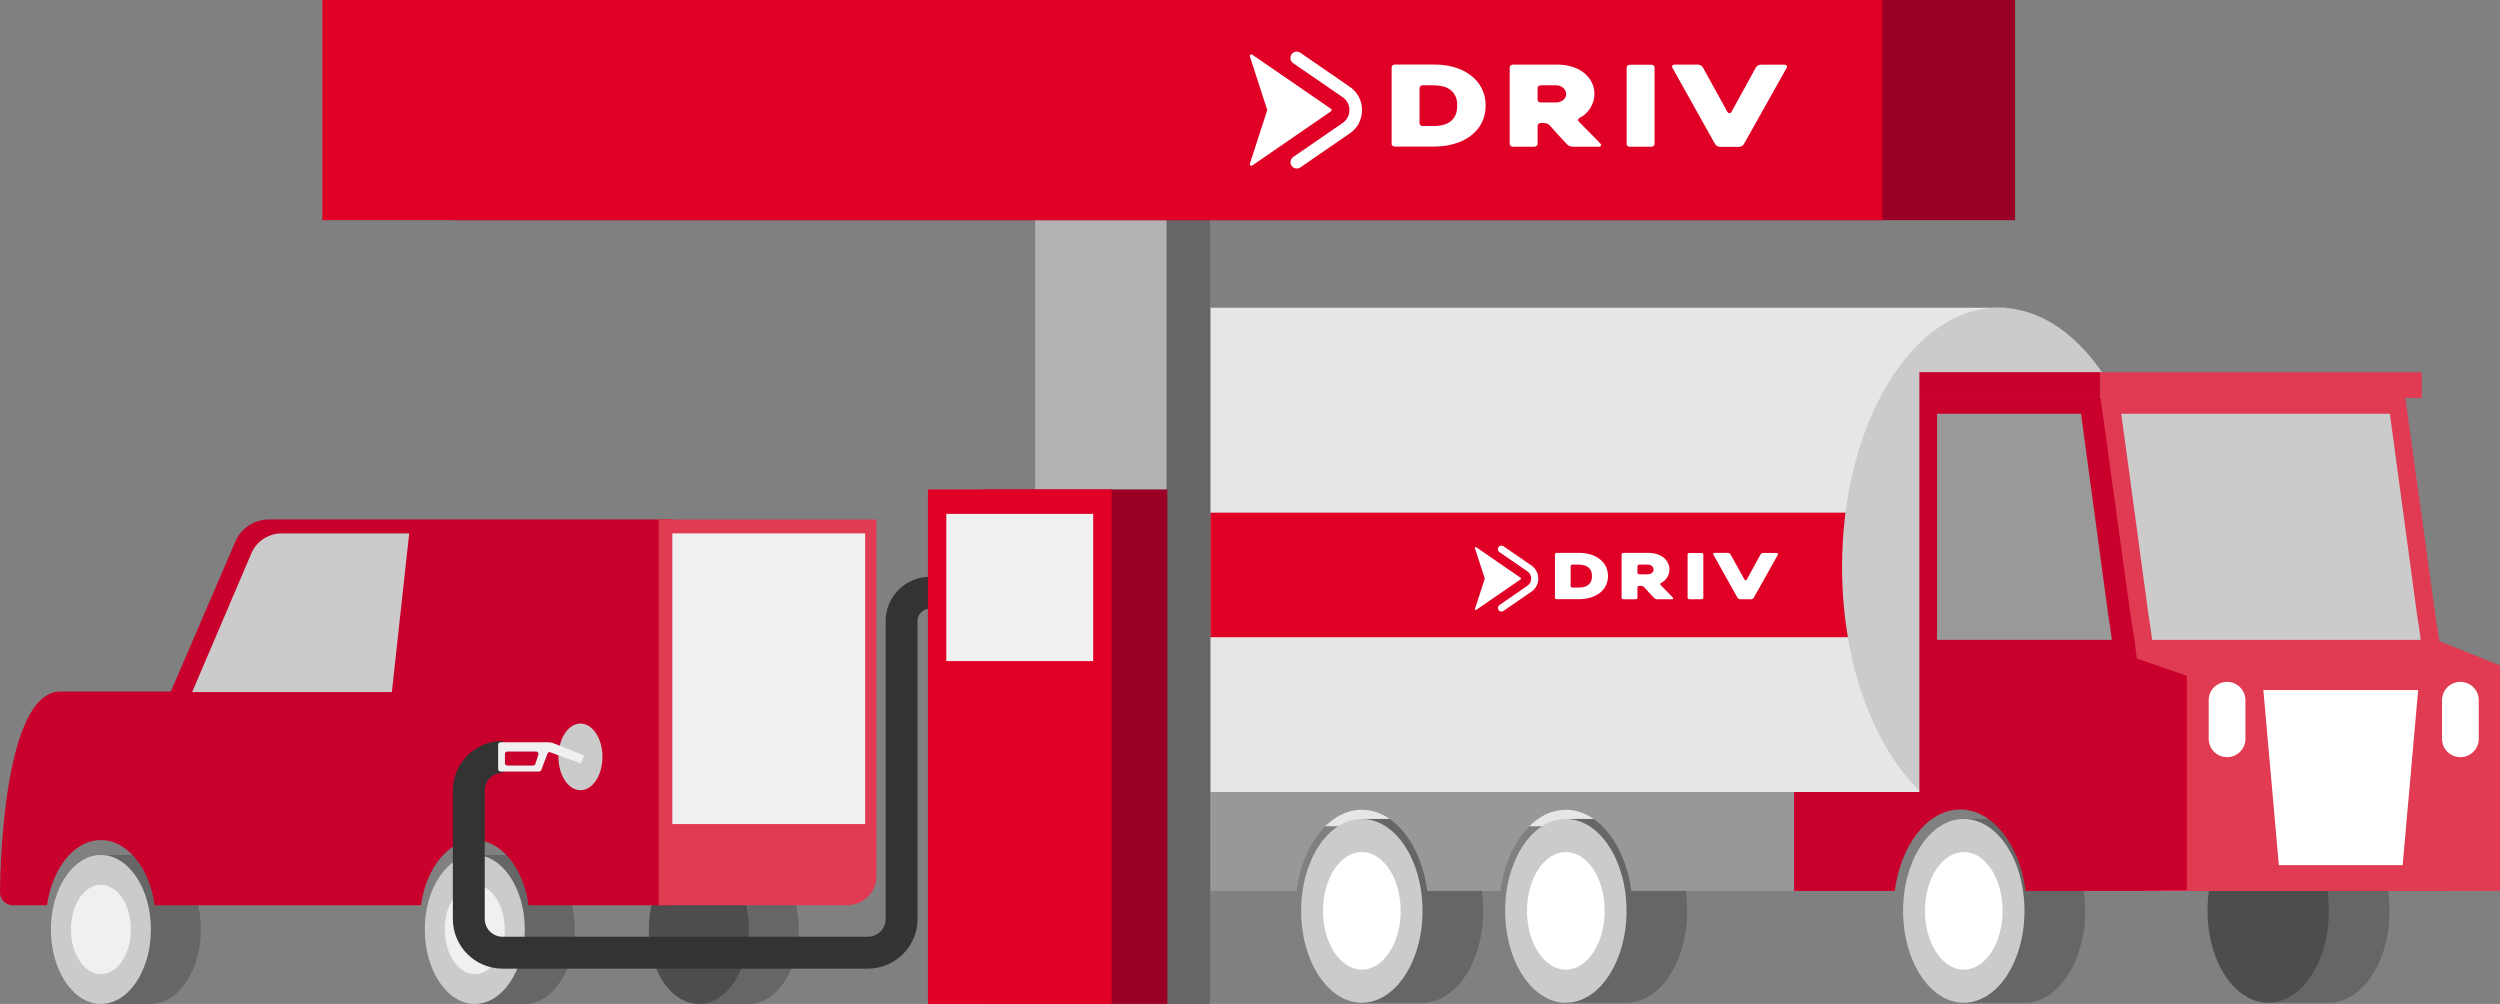 <svg width="381" height="153" viewBox="0 0 381 153" fill="none" xmlns="http://www.w3.org/2000/svg">
<rect x="0" y="0" width="381" height="153" fill="#808080" stroke="none"/>
<g clip-path="url(#clip0_1257_5622)">
<path d="M347.886 129.738L345.672 124.809H354.921C360.028 124.809 364.167 131.079 364.167 138.813C364.167 146.547 360.028 152.817 354.921 152.817H345.672L348.269 148.529C346.664 146.01 345.672 142.591 345.672 138.813C345.672 135.347 346.508 132.183 347.886 129.738Z" fill="#666666"/>
<path d="M345.675 152.817C350.783 152.817 354.924 146.547 354.924 138.813C354.924 131.078 350.783 124.809 345.675 124.809C340.567 124.809 336.426 131.078 336.426 138.813C336.426 146.547 340.567 152.817 345.675 152.817Z" fill="#4D4D4D"/>
<path d="M301.499 129.738L299.285 124.809H308.534C313.641 124.809 317.78 131.079 317.78 138.813C317.78 146.547 313.641 152.817 308.534 152.817H299.285L301.882 148.529C300.277 146.01 299.285 142.591 299.285 138.813C299.285 135.347 300.122 132.183 301.499 129.738Z" fill="#666666"/>
<path d="M299.28 152.817C304.389 152.817 308.53 146.547 308.53 138.813C308.53 131.078 304.389 124.809 299.28 124.809C294.172 124.809 290.031 131.078 290.031 138.813C290.031 146.547 294.172 152.817 299.28 152.817Z" fill="#CBCBCB"/>
<path d="M281.621 120.993H305.817V46.895H180.782C173.915 46.895 168.352 64.585 168.352 86.407C168.352 108.23 173.918 125.919 180.782 125.919H281.624V120.99L281.621 120.993Z" fill="#E6E6E6"/>
<mask id="mask0_1257_5622" style="mask-type:luminance" maskUnits="userSpaceOnUse" x="168" y="46" width="138" height="80">
<path d="M180.778 46.895C173.911 46.895 168.348 64.585 168.348 86.407C168.348 108.23 173.915 125.919 180.778 125.919H305.813V46.895H180.778Z" fill="white"/>
</mask>
<g mask="url(#mask0_1257_5622)">
<path d="M337.179 78.13H161.141V97.11H337.179V78.13Z" fill="#E00025"/>
</g>
<path d="M293.049 120.993H316.135C323.481 114.257 328.457 101.296 328.457 86.407C328.457 64.585 317.774 46.895 304.594 46.895C291.413 46.895 280.73 64.585 280.73 86.407C280.73 101.296 285.706 114.254 293.052 120.993H293.049Z" fill="#CBCBCB"/>
<path d="M298.735 123.366C303.677 123.366 307.791 128.702 308.712 135.775H331.284L327.3 60.651H292.515V120.701H273.41V135.775H288.761C289.682 128.702 293.796 123.366 298.738 123.366H298.735Z" fill="#C9002B"/>
<path d="M366.571 60.651H320.117L324.813 94.56C326.175 102.667 326.86 110.876 326.86 119.094V135.772H373.314V119.094C373.314 110.873 372.63 102.667 371.267 94.56L366.571 60.651Z" fill="#E03B53"/>
<path d="M369.084 56.721H320.117V60.651H369.084V56.721Z" fill="#E03B53"/>
<path d="M320.119 56.721H292.512V60.651H320.119V56.721Z" fill="#C9002B"/>
<path d="M368.921 97.514C368.743 96.22 368.569 94.927 368.351 93.639L364.215 63.05H323.281L327.418 93.639C327.635 94.927 327.809 96.22 327.987 97.514H368.921Z" fill="#CBCBCB"/>
<path d="M381 101.423H328.453V135.775H381V101.423Z" fill="#E03B53"/>
<path d="M380.998 101.423L371.258 97.514V108.484L380.998 101.423Z" fill="#E03B53"/>
<path d="M325.671 100.365L333.269 102.999V135.667L318.453 135.776" fill="#C9002B"/>
<path d="M342.203 106.709C342.203 105.167 340.95 103.917 339.404 103.917C337.859 103.917 336.605 105.167 336.605 106.709V112.597C336.605 114.14 337.859 115.39 339.404 115.39C340.95 115.39 342.203 114.14 342.203 112.597V106.709Z" fill="white"/>
<path d="M377.762 106.709C377.762 105.167 376.509 103.917 374.963 103.917C373.417 103.917 372.164 105.167 372.164 106.709V112.597C372.164 114.14 373.417 115.39 374.963 115.39C376.509 115.39 377.762 114.14 377.762 112.597V106.709Z" fill="white"/>
<path d="M366.166 131.851H347.298L344.938 105.164H368.527L366.166 131.851Z" fill="white"/>
<path d="M295.203 97.514H321.853C321.675 96.22 321.501 94.927 321.284 93.639L317.147 63.05H295.206V97.514H295.203Z" fill="#999999"/>
<path d="M209.757 129.738L207.543 124.809H216.792C221.899 124.809 226.038 131.079 226.038 138.813C226.038 146.547 221.899 152.817 216.792 152.817H207.543L210.14 148.529C208.535 146.01 207.543 142.591 207.543 138.813C207.543 135.347 208.38 132.183 209.757 129.738Z" fill="#666666"/>
<path d="M207.542 152.817C212.65 152.817 216.791 146.547 216.791 138.813C216.791 131.078 212.65 124.809 207.542 124.809C202.434 124.809 198.293 131.078 198.293 138.813C198.293 146.547 202.434 152.817 207.542 152.817Z" fill="#CBCBCB"/>
<path d="M207.543 147.775C210.812 147.775 213.462 143.762 213.462 138.812C213.462 133.862 210.812 129.85 207.543 129.85C204.275 129.85 201.625 133.862 201.625 138.812C201.625 143.762 204.275 147.775 207.543 147.775Z" fill="white"/>
<path d="M238.633 147.775C241.902 147.775 244.552 143.762 244.552 138.812C244.552 133.862 241.902 129.85 238.633 129.85C235.365 129.85 232.715 133.862 232.715 138.812C232.715 143.762 235.365 147.775 238.633 147.775Z" fill="white"/>
<path d="M299.282 147.775C302.55 147.775 305.2 143.762 305.2 138.812C305.2 133.862 302.55 129.85 299.282 129.85C296.013 129.85 293.363 133.862 293.363 138.812C293.363 143.762 296.013 147.775 299.282 147.775Z" fill="white"/>
<path d="M240.847 129.738L238.633 124.809H247.882C252.989 124.809 257.128 131.079 257.128 138.813C257.128 146.547 252.989 152.817 247.882 152.817H238.633L241.23 148.529C239.625 146.01 238.633 142.591 238.633 138.813C238.633 135.347 239.469 132.183 240.847 129.738Z" fill="#666666"/>
<path d="M238.632 152.817C243.74 152.817 247.881 146.547 247.881 138.813C247.881 131.078 243.74 124.809 238.632 124.809C233.524 124.809 229.383 131.078 229.383 138.813C229.383 146.547 233.524 152.817 238.632 152.817Z" fill="#CBCBCB"/>
<path d="M236.973 91.099V84.494C236.973 84.432 237.001 84.376 237.057 84.326C237.113 84.283 237.184 84.255 237.259 84.255H240.583C241.858 84.255 242.9 84.55 243.712 85.142C244.154 85.465 244.483 85.846 244.713 86.287C244.937 86.734 245.056 87.23 245.056 87.782C245.056 88.335 244.944 88.837 244.713 89.284C244.49 89.731 244.154 90.115 243.712 90.435C243.305 90.72 242.844 90.944 242.319 91.093C241.793 91.241 241.221 91.316 240.583 91.316H237.259C237.175 91.316 237.113 91.294 237.057 91.245C237.001 91.217 236.973 91.161 236.973 91.099ZM239.666 89.547H240.577C240.801 89.547 241.041 89.526 241.283 89.476C241.529 89.433 241.747 89.343 241.942 89.219C242.138 89.095 242.3 88.918 242.424 88.688C242.552 88.459 242.614 88.164 242.614 87.795C242.614 87.425 242.552 87.131 242.424 86.901C242.297 86.672 242.138 86.495 241.933 86.371C241.737 86.243 241.513 86.16 241.274 86.113C241.034 86.07 240.804 86.042 240.574 86.042H239.663C239.579 86.042 239.517 86.064 239.451 86.113C239.395 86.157 239.367 86.213 239.367 86.281V89.312C239.367 89.374 239.395 89.43 239.451 89.479C239.514 89.529 239.585 89.551 239.663 89.551" fill="white"/>
<path d="M249.248 91.328H247.428C247.344 91.328 247.273 91.306 247.217 91.257C247.161 91.213 247.133 91.157 247.133 91.096V84.49C247.133 84.428 247.161 84.373 247.217 84.329C247.273 84.286 247.344 84.258 247.428 84.258H251.207C251.677 84.258 252.109 84.32 252.51 84.447C252.908 84.574 253.244 84.748 253.524 84.971C253.804 85.195 254.021 85.462 254.183 85.775C254.345 86.082 254.423 86.423 254.423 86.802C254.423 87.003 254.395 87.214 254.332 87.416C254.27 87.618 254.186 87.807 254.074 87.99C253.962 88.173 253.829 88.331 253.676 88.48C253.521 88.626 253.347 88.747 253.151 88.843C253.088 88.887 253.045 88.927 253.023 88.983C253.001 89.039 253.017 89.088 253.067 89.144C253.375 89.467 253.698 89.802 254.04 90.137C254.382 90.478 254.684 90.785 254.951 91.074C255.001 91.123 255.014 91.179 254.986 91.241C254.964 91.303 254.908 91.331 254.824 91.331H252.563C252.479 91.331 252.395 91.309 252.305 91.275C252.215 91.241 252.143 91.198 252.093 91.142C251.835 90.869 251.583 90.596 251.322 90.317C251.07 90.037 250.818 89.758 250.566 89.479C250.516 89.43 250.448 89.38 250.364 89.346C250.274 89.312 250.19 89.29 250.112 89.29H249.832C249.748 89.29 249.686 89.312 249.63 89.361C249.574 89.405 249.546 89.46 249.546 89.529V91.092C249.546 91.154 249.518 91.21 249.462 91.254C249.4 91.309 249.328 91.331 249.251 91.331M249.832 87.525H251.114C251.213 87.525 251.31 87.509 251.415 87.481C251.521 87.453 251.617 87.404 251.701 87.348C251.792 87.286 251.863 87.208 251.919 87.124C251.975 87.034 252.003 86.929 252.003 86.802C252.003 86.74 251.988 86.662 251.96 86.578C251.932 86.495 251.882 86.411 251.813 86.327C251.745 86.243 251.652 86.181 251.533 86.125C251.415 86.07 251.275 86.042 251.107 86.042H249.832C249.748 86.042 249.686 86.063 249.63 86.113C249.574 86.156 249.546 86.212 249.546 86.274V87.301C249.546 87.363 249.574 87.419 249.63 87.463C249.686 87.506 249.758 87.525 249.832 87.525Z" fill="white"/>
<path d="M259.302 91.328H257.477C257.387 91.328 257.315 91.306 257.265 91.257C257.215 91.213 257.188 91.158 257.188 91.096V84.506C257.188 84.444 257.215 84.388 257.265 84.345C257.315 84.301 257.393 84.273 257.477 84.273H259.302C259.386 84.273 259.448 84.295 259.504 84.345C259.56 84.388 259.588 84.444 259.588 84.506V91.096C259.588 91.158 259.56 91.213 259.504 91.257C259.455 91.306 259.386 91.328 259.302 91.328Z" fill="white"/>
<path d="M264.803 91.111L261.127 84.54C261.084 84.469 261.084 84.407 261.121 84.344C261.155 84.289 261.227 84.261 261.332 84.261H263.314C263.398 84.261 263.475 84.282 263.553 84.323C263.631 84.366 263.687 84.413 263.727 84.469L265.87 88.35C265.914 88.406 265.96 88.433 266.032 88.433C266.094 88.433 266.15 88.406 266.193 88.35L268.321 84.475C268.364 84.419 268.42 84.369 268.495 84.329C268.569 84.289 268.65 84.267 268.734 84.267H270.756C270.846 84.267 270.911 84.295 270.952 84.351C270.995 84.407 270.995 84.456 270.967 84.512L267.257 91.123C267.213 91.179 267.158 91.229 267.083 91.269C267.008 91.309 266.927 91.331 266.843 91.331H265.226C265.142 91.331 265.064 91.309 264.987 91.269C264.903 91.219 264.847 91.17 264.803 91.108" fill="white"/>
<path d="M231.74 88.055L224.973 83.398C224.867 83.342 224.749 83.448 224.783 83.56L226.267 88.132C226.273 88.16 226.273 88.188 226.267 88.216L224.783 92.789C224.749 92.901 224.867 93.006 224.973 92.951L231.74 88.294C231.84 88.244 231.84 88.105 231.74 88.055Z" fill="white"/>
<path d="M233.301 86.119L229.121 83.243C228.876 83.076 228.533 83.132 228.366 83.383C228.198 83.628 228.254 83.969 228.505 84.137L232.698 87.019L232.72 87.034C233.111 87.279 233.351 87.711 233.351 88.173C233.351 88.635 233.111 89.066 232.72 89.311L232.713 89.318L228.515 92.209C228.269 92.377 228.207 92.718 228.375 92.963C228.481 93.118 228.649 93.202 228.823 93.202C228.928 93.202 229.04 93.174 229.131 93.103L233.31 90.227C234.016 89.78 234.436 89.01 234.436 88.173C234.436 87.335 234.016 86.566 233.301 86.119Z" fill="white"/>
<path d="M168.348 120.701V135.776H197.572C198.505 128.724 202.614 123.41 207.546 123.41C212.479 123.41 216.587 128.724 217.52 135.776H228.666C229.599 128.724 233.707 123.41 238.64 123.41C243.572 123.41 247.681 128.724 248.614 135.776H273.413V120.701H168.354H168.348Z" fill="#989898"/>
<path d="M238.633 147.775C241.902 147.775 244.552 143.762 244.552 138.812C244.552 133.862 241.902 129.85 238.633 129.85C235.365 129.85 232.715 133.862 232.715 138.812C232.715 143.762 235.365 147.775 238.633 147.775Z" fill="white"/>
<path d="M184.457 152.997V21.102H157.748V152.997H184.457Z" fill="#B2B2B2"/>
<path d="M184.461 153V21.105H177.784V153H184.461Z" fill="#666666"/>
<path d="M74.181 134.293L72.356 130.297H79.975C84.183 130.297 87.594 135.379 87.594 141.648C87.594 147.918 84.183 153 79.975 153H72.356L74.495 149.525C73.173 147.484 72.356 144.711 72.356 141.652C72.356 138.844 73.046 136.278 74.181 134.296V134.293Z" fill="#666666"/>
<path d="M72.358 153C76.566 153 79.977 147.918 79.977 141.648C79.977 135.379 76.566 130.297 72.358 130.297C68.15 130.297 64.738 135.379 64.738 141.648C64.738 147.918 68.15 153 72.358 153Z" fill="#CBCBCB"/>
<path d="M17.197 134.293L15.371 130.297H22.991C27.198 130.297 30.61 135.379 30.61 141.648C30.61 147.918 27.198 153 22.991 153H15.371L17.511 149.525C16.189 147.484 15.371 144.711 15.371 141.652C15.371 138.844 16.061 136.278 17.197 134.296V134.293Z" fill="#666666"/>
<path d="M15.377 153C19.585 153 22.997 147.918 22.997 141.648C22.997 135.379 19.585 130.297 15.377 130.297C11.169 130.297 7.758 135.379 7.758 141.648C7.758 147.918 11.169 153 15.377 153Z" fill="#CBCBCB"/>
<path d="M72.357 148.457C74.882 148.457 76.929 145.409 76.929 141.648C76.929 137.887 74.882 134.838 72.357 134.838C69.832 134.838 67.785 137.887 67.785 141.648C67.785 145.409 69.832 148.457 72.357 148.457Z" fill="#F0F0F0"/>
<path d="M108.326 134.293L106.5 130.297H114.12C118.327 130.297 121.739 135.379 121.739 141.648C121.739 147.918 118.327 153 114.12 153H106.5L108.64 149.525C107.318 147.484 106.5 144.711 106.5 141.652C106.5 138.844 107.19 136.278 108.326 134.296V134.293Z" fill="#666666"/>
<path d="M106.498 153C110.707 153 114.118 147.918 114.118 141.648C114.118 135.379 110.707 130.297 106.498 130.297C102.29 130.297 98.879 135.379 98.879 141.648C98.879 147.918 102.29 153 106.498 153Z" fill="#4D4D4D"/>
<path d="M41.027 79.163C38.779 79.163 36.751 80.485 35.877 82.517L26.037 105.387H9.215C0 105.384 0 136.011 0 136.011C0 137.088 0.889 137.962 1.987 137.962H7.169C7.958 132.288 11.333 128.026 15.373 128.026C19.413 128.026 22.787 132.288 23.577 137.962H64.153C64.943 132.288 68.317 128.026 72.357 128.026C76.397 128.026 79.772 132.288 80.561 137.962H102.45V79.163H41.027Z" fill="#C9002B"/>
<path d="M29.285 105.471L38.317 84.307C39.103 82.479 40.929 81.288 42.954 81.288H62.363L59.72 105.468H29.285V105.471Z" fill="#CBCBCB"/>
<path d="M100.383 137.962H129.082C131.557 137.962 133.563 135.992 133.563 133.563V79.163H100.383V137.962Z" fill="#E03B53"/>
<path d="M131.847 81.288H102.461V125.587H131.847V81.288Z" fill="#F0F0F0"/>
<path d="M15.376 148.457C17.901 148.457 19.948 145.409 19.948 141.648C19.948 137.887 17.901 134.838 15.376 134.838C12.851 134.838 10.805 137.887 10.805 141.648C10.805 145.409 12.851 148.457 15.376 148.457Z" fill="#F0F0F0"/>
<path d="M307.099 0H69.367V33.552H307.099V0Z" fill="#9A0026"/>
<path d="M286.861 0H49.129V33.552H286.861V0Z" fill="#E00025"/>
<path d="M212.086 21.959V10.254C212.086 10.142 212.136 10.043 212.235 9.956C212.335 9.882 212.459 9.832 212.596 9.832H218.486C220.744 9.832 222.592 10.35 224.031 11.402C224.812 11.97 225.397 12.652 225.804 13.431C226.202 14.222 226.411 15.1 226.411 16.077C226.411 17.054 226.212 17.945 225.804 18.736C225.406 19.527 224.812 20.209 224.031 20.777C223.313 21.283 222.495 21.68 221.562 21.941C220.632 22.201 219.615 22.338 218.486 22.338H212.596C212.447 22.338 212.335 22.3 212.235 22.214C212.136 22.164 212.086 22.065 212.086 21.953M216.86 19.207H218.471C218.869 19.207 219.289 19.17 219.724 19.083C220.159 19.009 220.542 18.848 220.89 18.624C221.239 18.401 221.522 18.094 221.746 17.684C221.97 17.275 222.081 16.756 222.081 16.102C222.081 15.447 221.97 14.926 221.746 14.52C221.522 14.11 221.239 13.803 220.878 13.58C220.53 13.356 220.135 13.207 219.712 13.121C219.289 13.046 218.881 12.996 218.471 12.996H216.86C216.711 12.996 216.599 13.034 216.487 13.121C216.387 13.195 216.337 13.294 216.337 13.418V18.789C216.337 18.9 216.387 19 216.487 19.086C216.599 19.173 216.723 19.21 216.86 19.21" fill="white"/>
<path d="M233.826 22.365H230.601C230.451 22.365 230.327 22.328 230.227 22.241C230.128 22.166 230.078 22.067 230.078 21.955V10.253C230.078 10.142 230.128 10.042 230.227 9.968C230.327 9.893 230.451 9.844 230.601 9.844H237.296C238.127 9.844 238.895 9.955 239.604 10.179C240.31 10.402 240.907 10.709 241.402 11.106C241.899 11.504 242.282 11.972 242.568 12.53C242.854 13.073 242.991 13.681 242.991 14.348C242.991 14.708 242.941 15.078 242.829 15.437C242.717 15.797 242.568 16.129 242.369 16.452C242.17 16.774 241.933 17.057 241.663 17.317C241.389 17.578 241.081 17.789 240.733 17.96C240.621 18.034 240.546 18.108 240.509 18.208C240.472 18.307 240.497 18.394 240.584 18.493C241.128 19.061 241.7 19.657 242.307 20.249C242.913 20.854 243.448 21.4 243.918 21.906C244.005 21.993 244.03 22.092 243.98 22.204C243.943 22.315 243.843 22.365 243.694 22.365H239.688C239.539 22.365 239.389 22.328 239.228 22.266C239.066 22.204 238.942 22.129 238.855 22.03C238.394 21.546 237.95 21.065 237.489 20.569C237.041 20.072 236.597 19.579 236.149 19.083C236.062 18.996 235.937 18.909 235.788 18.847C235.626 18.785 235.477 18.748 235.34 18.748H234.843C234.693 18.748 234.581 18.785 234.482 18.872C234.382 18.946 234.333 19.045 234.333 19.169V21.94C234.333 22.052 234.283 22.151 234.183 22.225C234.071 22.325 233.947 22.362 233.81 22.362M234.84 15.62H237.11C237.284 15.62 237.458 15.596 237.642 15.546C237.825 15.496 238.002 15.409 238.149 15.31C238.31 15.198 238.435 15.062 238.534 14.913C238.634 14.752 238.684 14.566 238.684 14.345C238.684 14.234 238.659 14.097 238.609 13.948C238.559 13.799 238.472 13.65 238.348 13.502C238.223 13.352 238.062 13.241 237.85 13.142C237.639 13.042 237.39 12.993 237.094 12.993H234.836C234.687 12.993 234.575 13.03 234.476 13.117C234.376 13.191 234.326 13.29 234.326 13.402V15.22C234.326 15.332 234.376 15.431 234.476 15.506C234.575 15.58 234.7 15.617 234.836 15.617" fill="white"/>
<path d="M251.646 22.366H248.408C248.247 22.366 248.122 22.328 248.035 22.241C247.948 22.167 247.898 22.068 247.898 21.956V10.279C247.898 10.167 247.948 10.068 248.035 9.993C248.122 9.919 248.259 9.869 248.408 9.869H251.646C251.795 9.869 251.907 9.906 252.007 9.993C252.106 10.068 252.156 10.167 252.156 10.279V21.956C252.156 22.068 252.106 22.167 252.007 22.241C251.92 22.328 251.795 22.366 251.646 22.366Z" fill="white"/>
<path d="M261.394 21.983L254.882 10.343C254.807 10.219 254.807 10.107 254.869 9.996C254.932 9.896 255.056 9.847 255.243 9.847H258.754C258.903 9.847 259.04 9.884 259.177 9.958C259.314 10.033 259.413 10.12 259.488 10.219L263.282 17.097C263.357 17.196 263.444 17.246 263.568 17.246C263.68 17.246 263.78 17.196 263.854 17.097L267.624 10.231C267.698 10.132 267.798 10.045 267.935 9.971C268.071 9.896 268.208 9.859 268.357 9.859H271.94C272.102 9.859 272.214 9.909 272.289 10.008C272.363 10.107 272.363 10.194 272.313 10.293L265.742 22.008C265.667 22.107 265.568 22.194 265.431 22.269C265.294 22.343 265.157 22.38 265.008 22.38H262.144C261.994 22.38 261.858 22.343 261.721 22.269C261.571 22.182 261.472 22.095 261.397 21.983" fill="white"/>
<path d="M202.808 16.564L190.816 8.312C190.629 8.212 190.418 8.399 190.48 8.597L193.108 16.701C193.12 16.75 193.12 16.8 193.108 16.849L190.48 24.953C190.418 25.151 190.629 25.338 190.816 25.238L202.808 16.986C202.982 16.899 202.982 16.651 202.808 16.564Z" fill="white"/>
<path d="M205.572 13.136L198.167 8.038C197.732 7.741 197.125 7.84 196.827 8.287C196.528 8.721 196.628 9.326 197.076 9.624L204.506 14.733L204.543 14.758C205.236 15.193 205.659 15.959 205.659 16.775C205.659 17.591 205.236 18.357 204.543 18.791L204.53 18.804L197.088 23.926C196.653 24.224 196.544 24.828 196.839 25.263C197.026 25.536 197.325 25.685 197.632 25.685C197.819 25.685 198.018 25.635 198.177 25.511L205.582 20.414C206.835 19.623 207.578 18.261 207.578 16.778C207.578 15.295 206.835 13.933 205.569 13.142" fill="white"/>
<path d="M142.904 90.338H141.716C139.334 90.338 137.402 92.264 137.402 94.641V140.054C137.402 142.892 135.098 145.191 132.252 145.191H76.596C73.75 145.191 71.445 142.892 71.445 140.054V120.487C71.445 117.648 73.75 115.349 76.596 115.349" stroke="#333333" stroke-width="4.86" stroke-miterlimit="10"/>
<path d="M177.899 74.594H149.918V153H177.899V74.594Z" fill="#9A0026"/>
<path d="M169.395 74.594H141.414V153H169.395V74.594Z" fill="#E00025"/>
<path d="M166.601 78.316H144.215V100.747H166.601V78.316Z" fill="#F0F0F0"/>
<path d="M88.462 120.428C90.314 120.428 91.814 118.154 91.814 115.349C91.814 112.544 90.314 110.271 88.462 110.271C86.61 110.271 85.109 112.544 85.109 115.349C85.109 118.154 86.61 120.428 88.462 120.428Z" fill="#CBCBCB"/>
<path d="M84.439 113.293C84.159 113.181 83.863 113.125 83.562 113.125H76.29C76.082 113.125 75.914 113.293 75.914 113.5V117.208C75.914 117.416 76.082 117.583 76.29 117.583H82.137C82.293 117.583 82.433 117.487 82.489 117.344L83.462 114.806C83.518 114.658 83.683 114.583 83.832 114.639L88.55 116.351L88.998 115.126L84.439 113.302V113.293ZM82.047 115.005L81.584 116.417C81.534 116.566 81.394 116.665 81.238 116.665H77.317C77.115 116.665 76.953 116.503 76.953 116.305V114.893C76.953 114.695 77.115 114.533 77.317 114.533H81.702C81.948 114.533 82.125 114.772 82.047 115.002V115.005Z" fill="#F0F0F0"/>
</g>
<defs>
<clipPath id="clip0_1257_5622">
<rect width="381" height="153" fill="white"/>
</clipPath>
</defs>
</svg>
